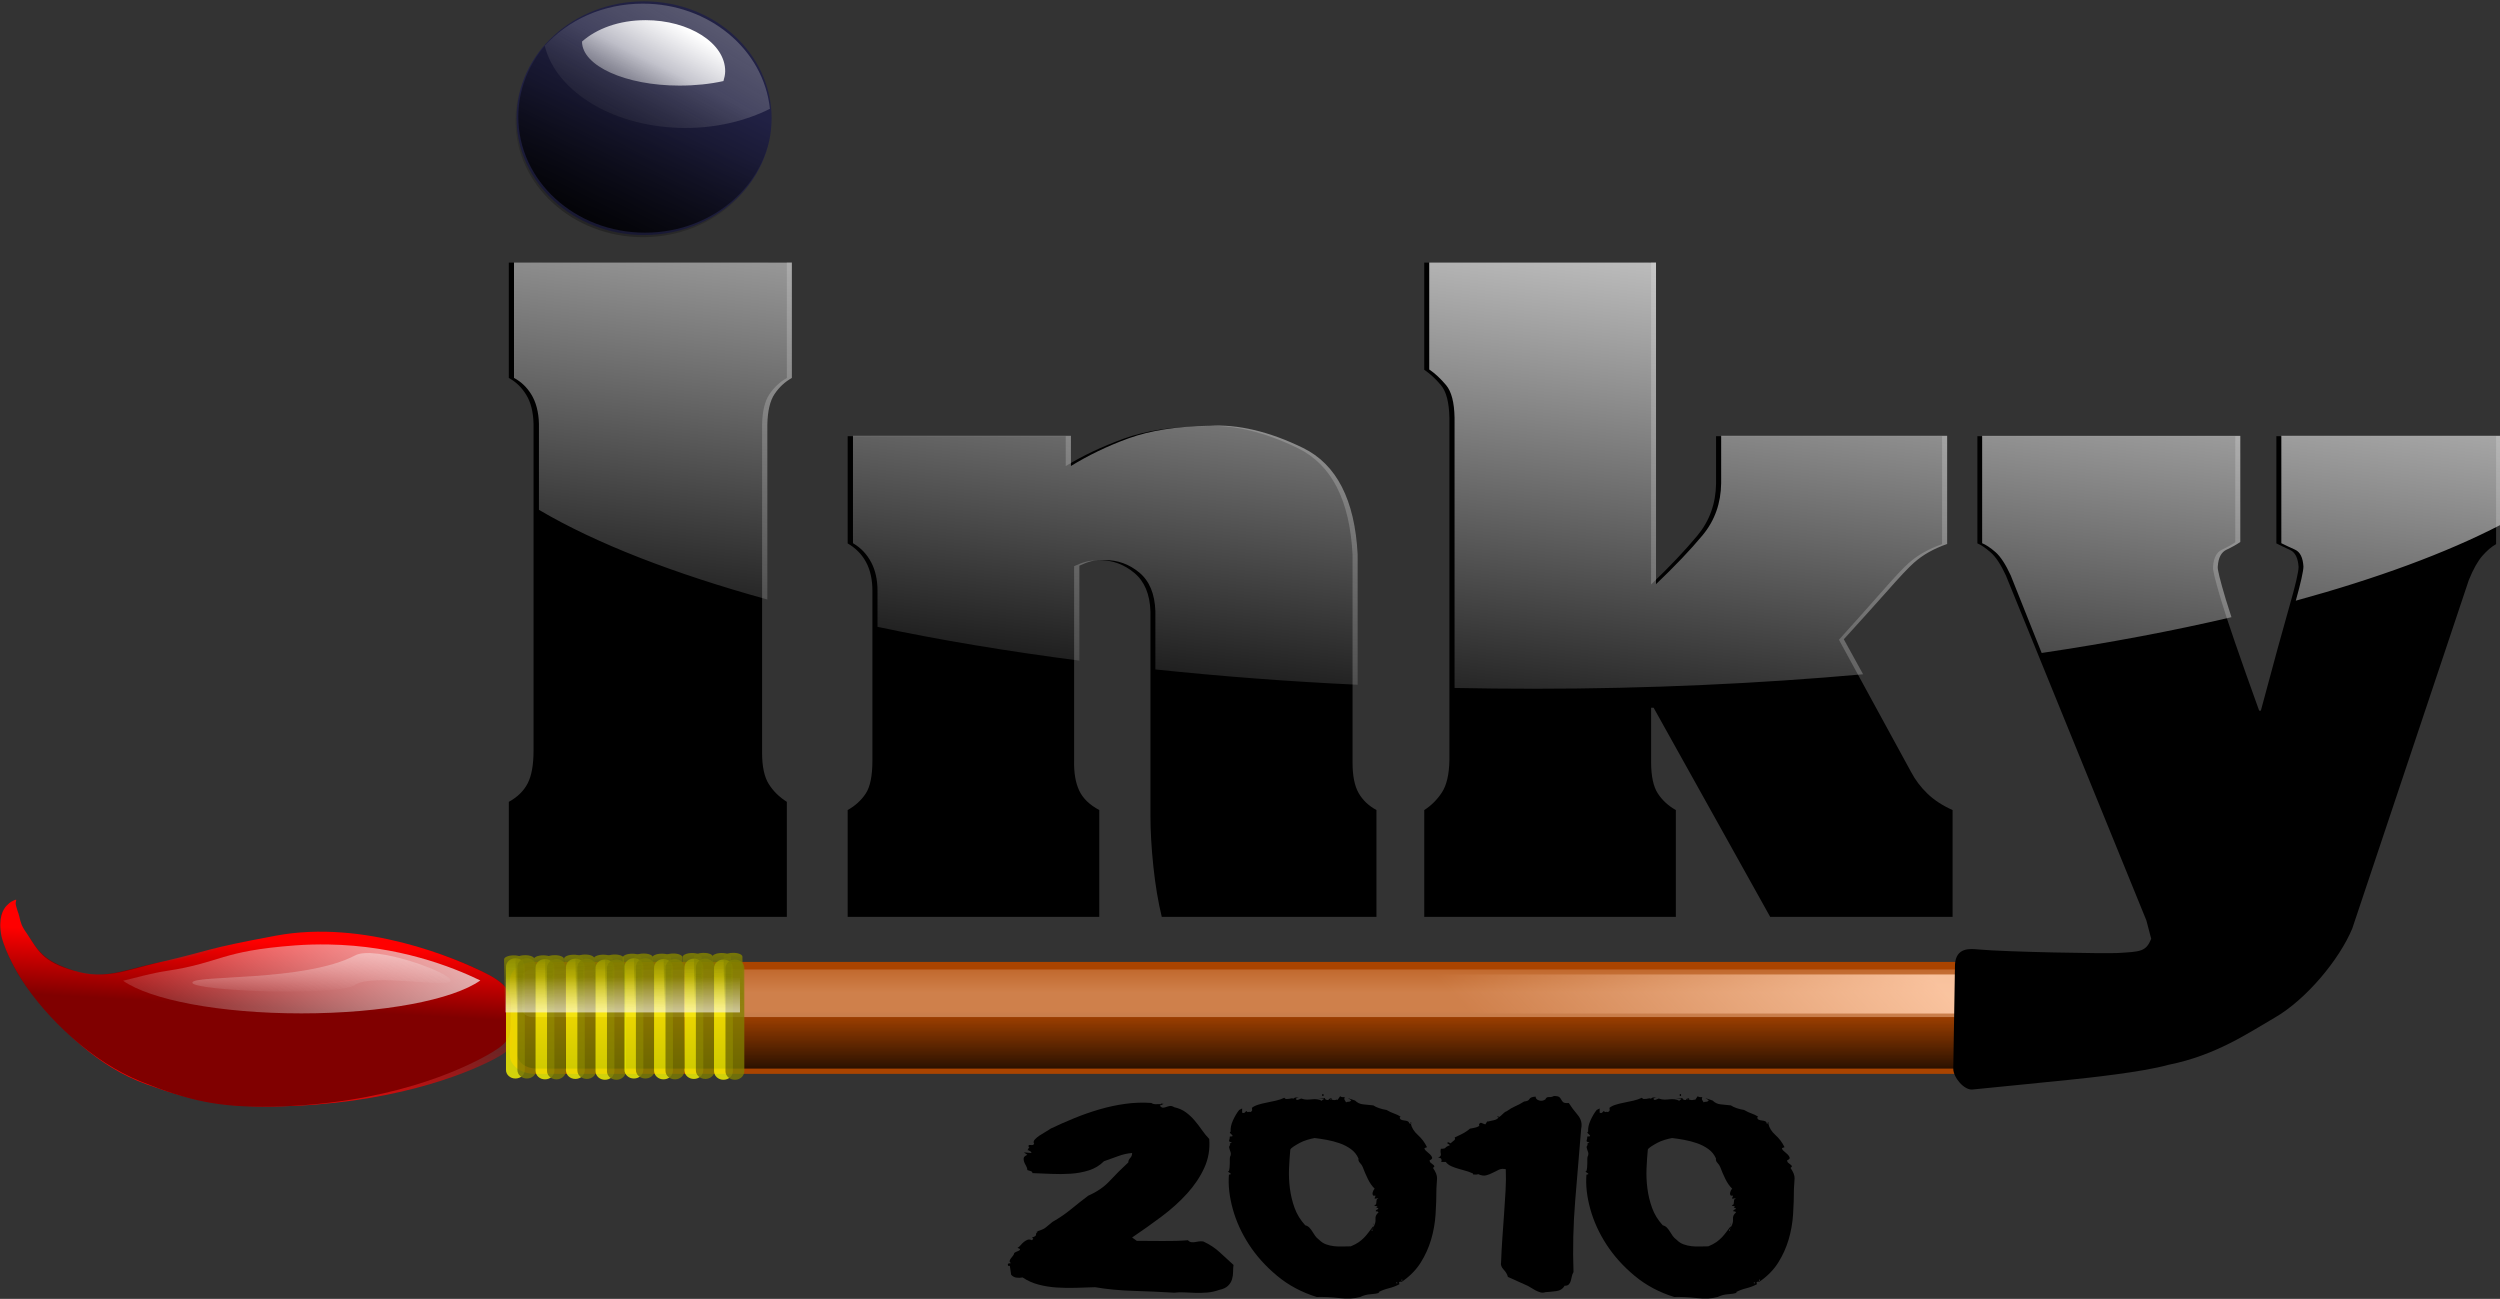 <?xml version="1.0" encoding="UTF-8"?>
<svg version="1.1" viewBox="0 0 903.35 469.34" xmlns="http://www.w3.org/2000/svg" xmlns:xlink="http://www.w3.org/1999/xlink">
<rect x="0" y="0" width="903.35" height="469.34" fill="#333333" stroke="none"/>
<defs>
<linearGradient id="a">
<stop stop-color="#fca" offset="0"/>
<stop stop-color="#fca" stop-opacity="0" offset="1"/>
</linearGradient>
<linearGradient id="k" x1="270.61" x2="263.5" y1="48.064" y2="103.88" gradientTransform="translate(267.61 .736)" gradientUnits="userSpaceOnUse">
<stop stop-color="#f2f2f2" offset="0"/>
<stop stop-color="#f2f2f2" stop-opacity="0" offset="1"/>
</linearGradient>
<linearGradient id="g" x1="200.39" x2="194.45" y1="38.781" y2="48.651" gradientUnits="userSpaceOnUse">
<stop stop-color="#ccc" offset="0"/>
<stop stop-color="#ccc" stop-opacity="0" offset="1"/>
</linearGradient>
<linearGradient id="f" x1="217.66" x2="213.79" y1="41.071" y2="45.923" gradientUnits="userSpaceOnUse">
<stop stop-color="#fff" offset="0"/>
<stop stop-color="#fff" stop-opacity="0" offset="1"/>
</linearGradient>
<linearGradient id="e" x1="139.21" x2="142.98" y1="82.285" y2="65.193" gradientTransform="matrix(.661 0 0 .654 342.17 73.78)" gradientUnits="userSpaceOnUse">
<stop stop-color="#f00" offset="0"/>
<stop stop-color="#f00" stop-opacity="0" offset="1"/>
</linearGradient>
<linearGradient id="d" x1="143.67" x2="143.33" y1="65.193" y2="72.051" gradientTransform="translate(18.173 48.175)" gradientUnits="userSpaceOnUse">
<stop stop-color="#f00" offset="0"/>
<stop stop-color="#f00" stop-opacity="0" offset="1"/>
</linearGradient>
<linearGradient id="c" x1="172.47" x2="142.04" y1="91.424" y2="126.91" gradientUnits="userSpaceOnUse">
<stop stop-color="#ececec" offset="0"/>
<stop stop-color="#ececec" stop-opacity="0" offset="1"/>
</linearGradient>
<linearGradient id="p" x1="190.08" x2="194.9" y1="148.01" y2="109.32" gradientUnits="userSpaceOnUse">
<stop stop-color="#ff0" offset="0"/>
<stop stop-color="#808000" stop-opacity="0" offset="1"/>
</linearGradient>
<linearGradient id="h" x1="194.9" x2="194.9" y1="127.39" y2="114.74" gradientUnits="userSpaceOnUse">
<stop stop-color="#808000" offset="0"/>
<stop stop-color="#808000" stop-opacity="0" offset="1"/>
</linearGradient>
<linearGradient id="b" x1="440.06" x2="440.94" y1="106.74" y2="117.55" gradientTransform="matrix(1 0 0 .654 .169 41.779)" gradientUnits="userSpaceOnUse">
<stop stop-color="#f9f9f9" offset="0"/>
<stop stop-color="#f9f9f9" stop-opacity="0" offset="1"/>
</linearGradient>
<linearGradient id="o" x1="260.64" x2="260.64" y1="45.919" y2="39.862" gradientTransform="matrix(1.01 0 0 1 -25.691 80.253)" gradientUnits="userSpaceOnUse">
<stop stop-color="#2b1100" offset="0"/>
<stop stop-color="#2b1100" stop-opacity="0" offset="1"/>
</linearGradient>
<linearGradient id="n" x1="228.19" x2="228.19" y1="134.63" y2="123.66" gradientTransform="matrix(.993 0 0 .567 5.405 41.945)" gradientUnits="userSpaceOnUse" xlink:href="#a"/>
<linearGradient id="m" x1="269.59" x2="264.86" y1="108.61" y2="121.21" gradientTransform="matrix(1 0 0 4 2.03 -353.24)" gradientUnits="userSpaceOnUse" xlink:href="#a"/>
<linearGradient id="l" x1="193.48" x2="196.51" y1="53.5" y2="45.317" gradientUnits="userSpaceOnUse">
<stop offset="0"/>
<stop stop-opacity="0" offset="1"/>
</linearGradient>
<linearGradient id="j" x1="191.63" x2="194.5" y1="52.123" y2="43.992" gradientUnits="userSpaceOnUse">
<stop offset="0"/>
<stop stop-opacity="0" offset="1"/>
</linearGradient>
<linearGradient id="i" x1="194.79" x2="194.79" y1="130.93" y2="120.55" gradientTransform="matrix(1 0 0 .451 267.57 63.185)" gradientUnits="userSpaceOnUse">
<stop stop-color="#f9f9f9" offset="0"/>
<stop stop-color="#f9f9f9" stop-opacity="0" offset="1"/>
</linearGradient>
</defs>
<g transform="translate(127.39 -26.367)">
<g transform="matrix(2.83 0 0 2.83 -3319.9 -2406.1)">
<g transform="matrix(1.643 0 0 1.643 447.95 791.14)">
<g transform="matrix(1 0 0 .748 268.71 30.291)">
<path d="m186.82 115.09h115.89c1.077 0 1.945 0.867 1.945 1.945v7.739c0 1.077-0.867 1.945-1.945 1.945h-115.89c-1.077 0-1.945-0.867-1.945-1.945v-7.739c0-1.077 0.867-1.945 1.945-1.945z" fill="#a40"/>
<path d="m186.93 117.45h114.93c0.808 0 1.458 0.65 1.458 1.458v5.803c0 0.808-0.65 1.458-1.458 1.458h-114.93c-0.808 0-1.458-0.65-1.458-1.458v-5.803c0-0.808 0.65-1.458 1.458-1.458z" fill="url(#o)"/>
<path d="m186.66 115.87h115.42c0.458 0 0.828 0.369 0.828 0.828v3.293c0 0.458-0.369 0.828-0.828 0.828h-115.42c-0.458 0-0.828-0.369-0.828-0.828v-3.293c0-0.458 0.369-0.828 0.828-0.828z" fill="url(#n)" opacity=".44"/>
<path d="m215.47 116.39h85.242c1.124 0 2.03 0.905 2.03 2.03s-0.905 2.03-2.03 2.03h-85.242c-1.124 0-2.03-0.905-2.03-2.03s0.905-2.03 2.03-2.03z" fill="url(#m)" opacity=".88"/>
</g>
<g transform="scale(1.06 .944)">
<path d="m448.22 65.709v9.5c-0.512 0.328-0.938 0.774-1.276 1.337-0.338 0.564-0.518 1.399-0.538 2.506v27.023c-2e-5 1.127 0.164 1.983 0.492 2.567 0.328 0.584 0.769 1.071 1.322 1.46v9.469h-20.383v-9.469c0.635-0.389 1.097-0.897 1.383-1.522 0.287-0.625 0.43-1.522 0.43-2.69v-26.9c-0.021-0.984-0.2-1.783-0.538-2.398-0.338-0.615-0.763-1.076-1.276-1.383v-9.5z"/>
<path d="m452.68 80.004h15.986v2.459c1.25-0.861 2.67-1.614 4.258-2.26 1.588-0.646 3.541-0.989 5.856-1.03 2.131-0.143 4.432 0.461 6.902 1.814 2.47 1.353 3.807 4.273 4.012 8.762v17.124c-4e-5 1.086 0.149 1.921 0.446 2.506 0.297 0.584 0.733 1.05 1.307 1.399v8.793h-15.74c-0.266-1.23-0.471-2.608-0.615-4.135-0.143-1.527-0.215-2.926-0.215-4.196v-16.816c-0.041-1.414-0.436-2.47-1.184-3.167-0.748-0.697-1.583-1.045-2.506-1.045-0.41 3e-5 -0.753 0.041-1.03 0.123-0.277 0.082-0.569 0.205-0.876 0.369v15.986c-0.021 1.004 0.102 1.829 0.369 2.475 0.266 0.646 0.758 1.184 1.476 1.614v8.793h-18.446v-8.793c0.553-0.348 0.994-0.799 1.322-1.353 0.328-0.553 0.492-1.465 0.492-2.736v-13.957c-1e-5 -0.922-0.154-1.706-0.461-2.352-0.307-0.646-0.758-1.163-1.353-1.552z"/>
<path d="m511.58 65.709v26.5c1.373-1.476 2.506-2.818 3.397-4.027 0.892-1.209 1.347-2.634 1.368-4.273v-3.904h16.57v8.885c-0.471 0.184-0.912 0.405-1.322 0.661-0.41 0.256-0.789 0.559-1.137 0.907-0.389 0.389-1.025 1.148-1.906 2.275-0.881 1.127-1.947 2.47-3.197 4.027l5.288 10.883c0.307 0.656 0.707 1.25 1.199 1.783 0.492 0.533 1.107 0.984 1.845 1.353v8.793h-13.373l-8.546-17.216h-0.184v4.458c-1e-5 1.168 0.164 2.034 0.492 2.598 0.328 0.564 0.769 1.02 1.322 1.368v8.793h-18.446v-8.793c0.512-0.369 0.943-0.851 1.291-1.445s0.533-1.476 0.553-2.644v-28.191c-0.021-1.271-0.225-2.167-0.615-2.69-0.389-0.523-0.799-0.948-1.23-1.276v-8.823z"/>
<path d="m554.41 80.004-1e-5 8.731c-0.266 0.205-0.594 0.41-0.984 0.615-0.389 0.205-0.605 0.676-0.646 1.414-0.041 0.184 0.154 1.086 0.584 2.705 0.43 1.619 1.363 4.663 2.798 9.131h0.123c0.943-3.956 1.64-6.815 2.091-8.577 0.451-1.763 0.676-2.849 0.676-3.259-0.041-0.738-0.251-1.204-0.63-1.399-0.379-0.195-0.712-0.374-0.999-0.538v-8.823h16.109v8.885c-0.328 0.205-0.661 0.523-0.999 0.953-0.338 0.43-0.671 1.097-0.999 1.998l-8.541 28.675c-0.926 2.535-3.376 5.863-5.698 7.36-1.838 1.185-4.256 3.091-7.806 3.883-1.906 0.605-6.036 1.089-7.17 1.22-2.155 0.251-4.006 0.45-7.177 0.808-0.602 0.068-1.399-0.976-1.407-1.706l0.127-8.595c0.077-1.4 1.087-1.296 1.693-1.232 2.058 0.216 9.392 0.352 10.226 0.296 1.698-0.114 2.077-0.105 2.466-1.171l-0.355-1.513-10.299-28.396c-0.369-0.902-0.743-1.537-1.122-1.906-0.379-0.369-0.702-0.615-0.968-0.738v-8.823h18.907v-2e-5z"/>
</g>
<path d="m453.91 62.025v8.969c0.543 0.29 0.985 0.701 1.344 1.281 0.358 0.58 0.572 1.353 0.594 2.281v6.688c4.449 2.627 10.507 4.965 17.75 6.969v-13.594c0.022-1.044 0.204-1.843 0.562-2.375 0.358-0.532 0.801-0.941 1.344-1.25v-8.969h-21.594zm71.125 0v8.312c0.456 0.309 0.9 0.726 1.312 1.219 0.413 0.493 0.635 1.332 0.656 2.531v21c2.033 0.041 4.087 0.062 6.156 0.062 8.92 0 17.504-0.4 25.594-1.125l-1.5-2.719c1.325-1.47 2.472-2.718 3.406-3.781 0.934-1.063 1.619-1.789 2.031-2.156 0.369-0.329 0.753-0.602 1.188-0.844 0.434-0.242 0.907-0.451 1.406-0.625v-8.406h-17.562v3.688c-0.022 1.547-0.493 2.89-1.438 4.031-0.945 1.141-2.17 2.42-3.625 3.812v-25h-17.625zm-17.125 12.688c-2.455 0.039-4.535 0.36-6.219 0.969-1.683 0.609-3.175 1.344-4.5 2.156v-2.344h-16.938v8.344c0.63 0.367 1.08 0.86 1.406 1.469 0.326 0.609 0.5 1.349 0.5 2.219v2.812c4.863 1.032 10.116 1.902 15.688 2.625v-7.375c0.326-0.155 0.613-0.266 0.906-0.344 0.293-0.077 0.659-0.094 1.094-0.094 0.977 3e-5 1.863 0.311 2.656 0.969 0.793 0.657 1.206 1.666 1.25 3v4.531c5.032 0.526 10.298 0.938 15.719 1.188v-10.125c-0.217-4.235-1.633-7.005-4.25-8.281-2.618-1.276-5.053-1.854-7.312-1.719zm60.094 0.781v8.344c0.282 0.116 0.629 0.339 1.031 0.688 0.402 0.348 0.796 0.962 1.188 1.812l2.406 6.031c5.261-0.784 10.195-1.714 14.75-2.781-0.14-0.431-0.343-1.059-0.438-1.375-0.456-1.528-0.668-2.388-0.625-2.562 0.043-0.696 0.275-1.119 0.688-1.312 0.413-0.193 0.78-0.4 1.062-0.594v-8.25h-20.062zm23.25 0v8.344c0.304 0.155 0.661 0.316 1.062 0.5 0.402 0.184 0.613 0.616 0.656 1.312-2e-5 0.345-0.214 1.297-0.594 2.656 6.297-1.724 11.687-3.704 15.938-5.906v-6.906h-17.062z" fill="url(#k)"/>
<g transform="matrix(1.386 0 0 1.362 191.42 -14.881)">
<g transform="translate(.171 2.914)">
<path d="m203.66 45.317c0 3.682-3.202 6.668-7.152 6.668s-7.152-2.985-7.152-6.668 3.202-6.668 7.152-6.668 7.152 2.985 7.152 6.668z" fill="#006" opacity=".35"/>
<path transform="translate(-.061 .121)" d="m203.66 45.317c0 3.682-3.202 6.668-7.152 6.668s-7.152-2.985-7.152-6.668 3.202-6.668 7.152-6.668 7.152 2.985 7.152 6.668z" fill="url(#l)" opacity=".35"/>
<path d="m196.44 38.781c-2.222 0-4.188 0.924-5.5 2.406 0.646 2.659 3.934 4.688 7.906 4.688 1.761 0 3.395-0.419 4.719-1.094-0.351-3.377-3.41-6-7.125-6z" fill="url(#g)" opacity=".35"/>
<g transform="matrix(1.576 0 0 1.183 -144.77 -8.779)" fill="url(#f)">
<path transform="translate(19.154 4)" d="m200.27 39.468c0 1.356-1.262 2.455-2.819 2.455-1.557 0-2.819-1.099-2.819-2.455s1.262-2.455 2.819-2.455c1.557 0 2.819 1.099 2.819 2.455z"/>
<path d="m216.59 41c-0.939 0-1.738 0.416-2.25 1.031 0 1.172 1.544 2.125 3.469 2.125 0.558 0 1.095-0.077 1.562-0.219 0.033-0.151 0.062-0.31 0.062-0.469 0.01-1.356-1.28-2.469-2.84-2.469z"/>
</g>
</g>
</g>
<path d="m453.85 121.52c0-1.246 0.374-1.991-1.851-2.987-2.368-1.06-7.704-3.053-14.724-2.593-5.806 0.381-5.713 1.17-9.906 1.732-2.817 0.377-4.649 1.408-7.191 0.654-1.558-0.462-2.446-0.889-3.28-2.087-0.34-0.488-0.864-0.558-1.452-2.703-0.204-0.745-0.267 0.561-0.446-0.976-0.179-1.527 0.125 0.61-0.048 0.407-0.242-0.284-0.302-0.542-0.272-0.243 0.196 1.978-0.061 3.166 0.349 3.918 0.348 0.639 0.745 1.302 1.671 2.447 2.093 2.589 4.844 5.437 8.659 6.803 3.712 1.329 6.032 1.776 10.081 1.713 8.777-0.139 14.626-2.463 16.957-3.692 1.526-0.805 1.454-1.16 1.454-2.395h1e-5z" fill="url(#e)"/>
<g transform="matrix(.666 0 0 .745 328.93 30.436)">
<path d="m187.26 121.15c0-1.904 0.566-3.043-2.802-4.566-3.584-1.621-11.663-4.667-22.291-3.963-8.79 0.583-8.648 1.788-14.996 2.647-4.265 0.577-7.038 2.152-10.886 1-2.359-0.706-3.703-1.359-4.965-3.189-0.515-0.746-0.37 0.048-1.849-2.853-1.497-0.938-1.975 0.515-1.426 0.879-0.076 2.453-0.274 0.883-0.199 1.363 0.161 1.02 1.068 2.958 2.358 4.746 2.905 4.026 8.146 8.534 13.922 10.622 5.619 2.031 9.131 2.715 15.261 2.618 13.288-0.213 22.143-3.765 25.671-5.643 2.31-1.23 2.201-1.774 2.201-3.66h-3e-5z" fill="#800000"/>
<path d="m187.24 121.15c0-1.904 0.566-3.043-2.802-4.566-3.584-1.621-14.287-5.684-24.57-3.963-8.79 1.472-6.939 1.399-13.477 2.758-4.125 0.857-6.147 1.877-10.127 0.889-3.635-0.903-4.173-2.145-5.435-3.857-0.68-0.842-0.72-1.153-0.91-1.834-0.081-0.29-0.09-0.282-0.167-0.476-0.1-0.253-0.079-0.265-0.139-0.41-0.061-0.148-0.058-0.206-0.076-0.259-0.033-0.097-0.029-0.189-0.015-0.293 0.016-0.116 0.088-0.26 0.042-0.268-0.069-0.013-0.274 0.062-0.528 0.189-0.116 0.058-0.17 0.1-0.288 0.18-0.043 0.029-0.104 0.084-0.254 0.215-0.472 0.409-1.049 1.352-0.646 3.213 0.485 1.801 2.028 4.168 2.999 5.332 3.598 4.313 7.48 7.757 13.256 9.837 5.625 2.026 9.131 2.715 15.261 2.618 13.288-0.213 22.143-3.765 25.671-5.643 2.31-1.23 2.201-1.774 2.201-3.66z" fill="url(#d)"/>
<path d="m166.01 113.54c-1.245-0.019-2.547 6e-3 -3.875 0.094-8.79 0.583-8.621 1.798-14.969 2.656-1.931 0.261-3.568 0.707-5.125 1.031 3.193 2.003 11.292 3.406 20.812 3.406 9.557 0 17.708-1.422 20.875-3.438-3.349-1.445-9.579-3.625-17.719-3.75z" fill="url(#c)"/>
</g>
<g transform="matrix(1 0 0 .747 267.66 30.381)" fill-opacity=".882">
<g opacity=".88">
<g transform="matrix(1.707 0 0 1 -135.41 0)">
<path d="m188.5 114.74c0.237 0 0.429 0.396 0.429 0.888v10.738c0 0.492-0.191 0.888-0.429 0.888s-0.429-0.396-0.429-0.888v-10.738c0-0.492 0.191-0.888 0.429-0.888z" fill="#ff0"/>
<path d="m189.02 114.74c0.237 0 0.429 0.396 0.429 0.888v10.738c0 0.492-0.191 0.888-0.429 0.888s-0.429-0.396-0.429-0.888v-10.738c0-0.492 0.191-0.888 0.429-0.888z" fill="#808000"/>
</g>
<g transform="matrix(1.707 0 0 1 -133.11 .087)">
<path d="m188.5 114.74c0.237 0 0.429 0.396 0.429 0.888v10.738c0 0.492-0.191 0.888-0.429 0.888s-0.429-0.396-0.429-0.888v-10.738c0-0.492 0.191-0.888 0.429-0.888z" fill="#ff0"/>
<path d="m189.02 114.74c0.237 0 0.429 0.396 0.429 0.888v10.738c0 0.492-0.191 0.888-0.429 0.888s-0.429-0.396-0.429-0.888v-10.738c0-0.492 0.191-0.888 0.429-0.888z" fill="#808000"/>
</g>
<g transform="matrix(1.707 0 0 1 -130.75 .043)">
<path d="m188.5 114.74c0.237 0 0.429 0.396 0.429 0.888v10.738c0 0.492-0.191 0.888-0.429 0.888s-0.429-0.396-0.429-0.888v-10.738c0-0.492 0.191-0.888 0.429-0.888z" fill="#ff0"/>
<path d="m189.02 114.74c0.237 0 0.429 0.396 0.429 0.888v10.738c0 0.492-0.191 0.888-0.429 0.888s-0.429-0.396-0.429-0.888v-10.738c0-0.492 0.191-0.888 0.429-0.888z" fill="#808000"/>
</g>
<g transform="matrix(1.707 0 0 1 -128.45 .13)">
<path d="m188.5 114.74c0.237 0 0.429 0.396 0.429 0.888v10.738c0 0.492-0.191 0.888-0.429 0.888s-0.429-0.396-0.429-0.888v-10.738c0-0.492 0.191-0.888 0.429-0.888z" fill="#ff0"/>
<path d="m189.02 114.74c0.237 0 0.429 0.396 0.429 0.888v10.738c0 0.492-0.191 0.888-0.429 0.888s-0.429-0.396-0.429-0.888v-10.738c0-0.492 0.191-0.888 0.429-0.888z" fill="#808000"/>
</g>
</g>
<g transform="translate(9.209)" opacity=".88">
<g transform="matrix(1.707 0 0 1 -135.41 0)">
<path d="m188.5 114.74c0.237 0 0.429 0.396 0.429 0.888v10.738c0 0.492-0.191 0.888-0.429 0.888s-0.429-0.396-0.429-0.888v-10.738c0-0.492 0.191-0.888 0.429-0.888z" fill="#ff0"/>
<path d="m189.02 114.74c0.237 0 0.429 0.396 0.429 0.888v10.738c0 0.492-0.191 0.888-0.429 0.888s-0.429-0.396-0.429-0.888v-10.738c0-0.492 0.191-0.888 0.429-0.888z" fill="#808000"/>
</g>
<g transform="matrix(1.707 0 0 1 -133.11 .087)">
<path d="m188.5 114.74c0.237 0 0.429 0.396 0.429 0.888v10.738c0 0.492-0.191 0.888-0.429 0.888s-0.429-0.396-0.429-0.888v-10.738c0-0.492 0.191-0.888 0.429-0.888z" fill="#ff0"/>
<path d="m189.02 114.74c0.237 0 0.429 0.396 0.429 0.888v10.738c0 0.492-0.191 0.888-0.429 0.888s-0.429-0.396-0.429-0.888v-10.738c0-0.492 0.191-0.888 0.429-0.888z" fill="#808000"/>
</g>
<g transform="matrix(1.707 0 0 1 -130.75 .043)">
<path d="m188.5 114.74c0.237 0 0.429 0.396 0.429 0.888v10.738c0 0.492-0.191 0.888-0.429 0.888s-0.429-0.396-0.429-0.888v-10.738c0-0.492 0.191-0.888 0.429-0.888z" fill="#ff0"/>
<path d="m189.02 114.74c0.237 0 0.429 0.396 0.429 0.888v10.738c0 0.492-0.191 0.888-0.429 0.888s-0.429-0.396-0.429-0.888v-10.738c0-0.492 0.191-0.888 0.429-0.888z" fill="#808000"/>
</g>
<g transform="matrix(1.707 0 0 1 -128.45 .13)">
<path d="m188.5 114.74c0.237 0 0.429 0.396 0.429 0.888v10.738c0 0.492-0.191 0.888-0.429 0.888s-0.429-0.396-0.429-0.888v-10.738c0-0.492 0.191-0.888 0.429-0.888z" fill="#ff0"/>
<path d="m189.02 114.74c0.237 0 0.429 0.396 0.429 0.888v10.738c0 0.492-0.191 0.888-0.429 0.888s-0.429-0.396-0.429-0.888v-10.738c0-0.492 0.191-0.888 0.429-0.888z" fill="#808000"/>
</g>
</g>
</g>
<g transform="matrix(-1 .014 -.005 -.344 657.92 156.84)" fill="url(#h)">
<g opacity=".88">
<g transform="matrix(1.707 0 0 1 -135.41 0)">
<path d="m188.5 114.74c0.237 0 0.429 0.396 0.429 0.888v10.738c0 0.492-0.191 0.888-0.429 0.888s-0.429-0.396-0.429-0.888v-10.738c0-0.492 0.191-0.888 0.429-0.888z"/>
<path d="m189.02 114.74c0.237 0 0.429 0.396 0.429 0.888v10.738c0 0.492-0.191 0.888-0.429 0.888s-0.429-0.396-0.429-0.888v-10.738c0-0.492 0.191-0.888 0.429-0.888z"/>
</g>
<g transform="matrix(1.707 0 0 1 -133.11 .087)">
<path d="m188.5 114.74c0.237 0 0.429 0.396 0.429 0.888v10.738c0 0.492-0.191 0.888-0.429 0.888s-0.429-0.396-0.429-0.888v-10.738c0-0.492 0.191-0.888 0.429-0.888z"/>
<path d="m189.02 114.74c0.237 0 0.429 0.396 0.429 0.888v10.738c0 0.492-0.191 0.888-0.429 0.888s-0.429-0.396-0.429-0.888v-10.738c0-0.492 0.191-0.888 0.429-0.888z"/>
</g>
<g transform="matrix(1.707 0 0 1 -130.75 .043)">
<path d="m188.5 114.74c0.237 0 0.429 0.396 0.429 0.888v10.738c0 0.492-0.191 0.888-0.429 0.888s-0.429-0.396-0.429-0.888v-10.738c0-0.492 0.191-0.888 0.429-0.888z"/>
<path d="m189.02 114.74c0.237 0 0.429 0.396 0.429 0.888v10.738c0 0.492-0.191 0.888-0.429 0.888s-0.429-0.396-0.429-0.888v-10.738c0-0.492 0.191-0.888 0.429-0.888z"/>
</g>
<g transform="matrix(1.707 0 0 1 -128.45 .13)">
<path d="m188.5 114.74c0.237 0 0.429 0.396 0.429 0.888v10.738c0 0.492-0.191 0.888-0.429 0.888s-0.429-0.396-0.429-0.888v-10.738c0-0.492 0.191-0.888 0.429-0.888z"/>
<path d="m189.02 114.74c0.237 0 0.429 0.396 0.429 0.888v10.738c0 0.492-0.191 0.888-0.429 0.888s-0.429-0.396-0.429-0.888v-10.738c0-0.492 0.191-0.888 0.429-0.888z"/>
</g>
</g>
<g transform="translate(9.209)" opacity=".88">
<g transform="matrix(1.707 0 0 1 -135.41 0)">
<path d="m188.5 114.74c0.237 0 0.429 0.396 0.429 0.888v10.738c0 0.492-0.191 0.888-0.429 0.888s-0.429-0.396-0.429-0.888v-10.738c0-0.492 0.191-0.888 0.429-0.888z"/>
<path d="m189.02 114.74c0.237 0 0.429 0.396 0.429 0.888v10.738c0 0.492-0.191 0.888-0.429 0.888s-0.429-0.396-0.429-0.888v-10.738c0-0.492 0.191-0.888 0.429-0.888z"/>
</g>
<g transform="matrix(1.707 0 0 1 -133.11 .087)">
<path d="m188.5 114.74c0.237 0 0.429 0.396 0.429 0.888v10.738c0 0.492-0.191 0.888-0.429 0.888s-0.429-0.396-0.429-0.888v-10.738c0-0.492 0.191-0.888 0.429-0.888z"/>
<path d="m189.02 114.74c0.237 0 0.429 0.396 0.429 0.888v10.738c0 0.492-0.191 0.888-0.429 0.888s-0.429-0.396-0.429-0.888v-10.738c0-0.492 0.191-0.888 0.429-0.888z"/>
</g>
<g transform="matrix(1.707 0 0 1 -130.75 .043)">
<path d="m188.5 114.74c0.237 0 0.429 0.396 0.429 0.888v10.738c0 0.492-0.191 0.888-0.429 0.888s-0.429-0.396-0.429-0.888v-10.738c0-0.492 0.191-0.888 0.429-0.888z"/>
<path d="m189.02 114.74c0.237 0 0.429 0.396 0.429 0.888v10.738c0 0.492-0.191 0.888-0.429 0.888s-0.429-0.396-0.429-0.888v-10.738c0-0.492 0.191-0.888 0.429-0.888z"/>
</g>
<g transform="matrix(1.707 0 0 1 -128.45 .13)">
<path d="m188.5 114.74c0.237 0 0.429 0.396 0.429 0.888v10.738c0 0.492-0.191 0.888-0.429 0.888s-0.429-0.396-0.429-0.888v-10.738c0-0.492 0.191-0.888 0.429-0.888z"/>
<path d="m189.02 114.74c0.237 0 0.429 0.396 0.429 0.888v10.738c0 0.492-0.191 0.888-0.429 0.888s-0.429-0.396-0.429-0.888v-10.738c0-0.492 0.191-0.888 0.429-0.888z"/>
</g>
</g>
</g>
<path transform="matrix(1.165 0 0 1.664 237.5 -27.027)" d="m202.96 46.711c0 2.989-3.786 5.412-8.457 5.412s-8.457-2.423-8.457-5.412 3.786-5.412 8.457-5.412 8.457 2.423 8.457 5.412z" fill="url(#j)" opacity=".88"/>
<path d="m453.26 117.56h18.197c8e-3 0 0.015 7e-3 0.015 0.015v2.711c0 8e-3 -7e-3 0.015-0.015 0.015h-18.197c-8e-3 0-0.015-7e-3 -0.015-0.015v-2.711c0-8e-3 7e-3 -0.015 0.015-0.015z" fill="url(#i)"/>
<path d="m448.98 117.83c0 0.632-6.052-0.591-7.406 0.327-1.388 0.94-12.656 0.469-12.656-0.164s8.706-0.041 12.656-2.126c1.518-0.801 7.406 1.33 7.406 1.963z" fill="url(#b)"/>
</g>
<g transform="matrix(1.268 0 0 .908 -91.628 -72.888)">
<path d="m1078.8 1182.2c0-0.057 0.01-0.085 0.022-0.085 0.014 0 0.022-0.014 0.022-0.043 0.057 0 0.1 0.01 0.128 0.022 0.029 0.014 0.072 0.022 0.13 0.022l-0.386 0.257c0.114 0.201 0.229 0.294 0.343 0.28 0.114-0.014 0.222-0.05 0.321-0.107 0.1-0.057 0.214-0.1 0.343-0.129 0.129-0.029 0.279 0.028 0.451 0.172 0.457 0.143 0.851 0.386 1.179 0.729 0.329 0.343 0.622 0.729 0.88 1.158 0.258 0.429 0.501 0.872 0.729 1.33 0.229 0.458 0.472 0.873 0.729 1.244 0.085 1.43-0.079 2.781-0.494 4.054s-0.994 2.481-1.737 3.625-1.602 2.224-2.574 3.239-1.959 1.995-2.96 2.938l0.471 0.471c0.829 0 1.708 0.01 2.638 0.022 0.929 0.014 1.766-0.021 2.51-0.107 0.114 0.171 0.236 0.264 0.365 0.278 0.129 0.014 0.25 0.01 0.365-0.021 0.114-0.028 0.236-0.057 0.365-0.086 0.129-0.029 0.279-0.029 0.451 0 0.658 0.428 1.216 0.943 1.673 1.544 0.457 0.601 0.915 1.187 1.373 1.759-0.029 0.286-0.043 0.608-0.043 0.966-1e-4 0.357-0.036 0.708-0.107 1.051-0.072 0.343-0.207 0.65-0.408 0.922s-0.501 0.465-0.901 0.579c-0.4 0.2-0.8 0.321-1.2 0.365-0.401 0.043-0.794 0.058-1.18 0.043-0.386-0.014-0.758-0.036-1.115-0.065s-0.693-0.014-1.007 0.043c-1.373-0.114-2.746-0.2-4.119-0.257-1.373-0.057-2.66-0.229-3.861-0.515-0.629 0.029-1.273 0.057-1.931 0.086-0.658 0.028-1.301 0.014-1.93-0.043s-1.237-0.193-1.824-0.407-1.123-0.55-1.609-1.007c-0.229 0.057-0.443 0.064-0.643 0.021s-0.372-0.178-0.514-0.407l-0.13-1.245h-0.172c-0.057-0.2-0.035-0.314 0.065-0.343 0.1-0.029 0.179-0.043 0.236-0.043-0.114-0.085-0.165-0.185-0.151-0.3s0.057-0.236 0.128-0.365c0.072-0.129 0.143-0.258 0.215-0.386 0.072-0.129 0.107-0.236 0.107-0.322 0.029-0.085 0.1-0.157 0.215-0.214 0.114-0.057 0.207-0.115 0.279-0.172 0.072-0.058 0.107-0.115 0.107-0.172 0-0.057-0.086-0.129-0.258-0.214 0.114-0.085 0.222-0.214 0.322-0.386 0.1-0.172 0.208-0.322 0.322-0.45s0.236-0.229 0.365-0.3c0.129-0.072 0.279-0.05 0.45 0.064l0.13-0.215-0.13-0.172c0.286-0.114 0.422-0.25 0.408-0.408-0.014-0.158 0.05-0.293 0.193-0.408h-0.172c0.457-0.2 0.757-0.378 0.901-0.535 0.143-0.157 0.386-0.436 0.729-0.837l-0.172-0.172 0.172 0.172c0.687-0.544 1.323-1.152 1.909-1.824 0.586-0.672 1.151-1.294 1.695-1.866 0.886-0.544 1.608-1.237 2.166-2.081 0.558-0.844 1.18-1.709 1.867-2.595 0-0.229 0.064-0.436 0.193-0.622 0.129-0.186 0.193-0.422 0.193-0.708-0.486 0.058-0.958 0.208-1.416 0.451-0.458 0.243-0.93 0.479-1.416 0.708-0.429 0.601-0.936 1.03-1.523 1.287-0.587 0.258-1.202 0.415-1.845 0.472-0.644 0.057-1.294 0.064-1.952 0.022-0.658-0.043-1.287-0.079-1.887-0.107 0-0.143-0.057-0.236-0.172-0.279-0.114-0.043-0.229-0.093-0.343-0.151 0-0.2-0.043-0.4-0.129-0.6-0.086-0.2-0.15-0.386-0.193-0.558-0.043-0.172-0.057-0.343-0.043-0.514s0.136-0.329 0.365-0.472l-0.343-0.343 0.729 0.085c0.057-0.057 0.021-0.142-0.108-0.257-0.129-0.114-0.221-0.158-0.278-0.13 0.057-0.057 0.092-0.128 0.107-0.214 0.014-0.086 0.05-0.157 0.108-0.214-0.058 0-0.086-0.029-0.086-0.086v-0.172c0.058-0.057 0.151-0.071 0.28-0.043 0.129 0.028 0.222-0.029 0.278-0.172-0.085-0.2-0.064-0.4 0.065-0.6 0.129-0.2 0.286-0.386 0.472-0.558s0.386-0.343 0.6-0.514 0.393-0.329 0.536-0.472c0.772-0.515 1.573-1.008 2.402-1.48 0.829-0.472 1.666-0.879 2.51-1.223 0.844-0.344 1.702-0.601 2.574-0.772 0.872-0.171 1.751-0.214 2.638-0.129 0.143 0.143 0.336 0.201 0.579 0.172 0.243-0.028 0.365-0.014 0.365 0.043z"/>
<path d="m1095.2 1181h-0.13v-0.257h0.13zm11.368 13.084c-1e-4 1.173-0.029 2.367-0.086 3.583-0.057 1.215-0.207 2.395-0.45 3.539-0.243 1.144-0.593 2.224-1.051 3.239-0.457 1.015-1.087 1.909-1.888 2.681-0.229-0.029-0.322 0.028-0.279 0.172 0.043 0.143 0.036 0.215-0.021 0.215-0.315 0.229-0.658 0.407-1.03 0.536-0.372 0.129-0.715 0.307-1.029 0.536l0.085 0.086c-0.229 0.114-0.522 0.186-0.879 0.214-0.357 0.028-0.708 0.157-1.051 0.386-0.573 0.229-1.273 0.279-2.103 0.15s-1.587-0.178-2.274-0.15c-1.515-0.657-2.845-1.651-3.989-2.981-1.144-1.33-2.088-2.796-2.832-4.398s-1.287-3.268-1.63-4.998c-0.343-1.73-0.472-3.339-0.386-4.826 0.143-0.028 0.207-0.063 0.193-0.107-0.014-0.043-0.05-0.086-0.107-0.129-0.057-0.043-0.107-0.093-0.15-0.15-0.043-0.057-0.021-0.1 0.064-0.129 0.029-0.114 0.05-0.272 0.065-0.472 0.014-0.2 0.022-0.408 0.022-0.622v-0.622c0-0.2 0.028-0.358 0.085-0.472 0.029-0.172 0.029-0.315 7e-4 -0.429-0.028-0.114-0.057-0.229-0.086-0.343-0.029-0.114-0.05-0.229-0.065-0.343-0.014-0.114 0.022-0.243 0.108-0.386-0.058-0.085-0.058-0.15-6e-4 -0.193 0.057-0.043 0.115-0.093 0.172-0.15-0.23-0.029-0.323-0.122-0.28-0.279 0.043-0.157 0.065-0.336 0.065-0.537 0.171 0 0.264-0.021 0.278-0.064 0.014-0.043-0.01-0.1-0.064-0.172-0.057-0.072-0.114-0.15-0.172-0.236-0.057-0.086-0.043-0.157 0.043-0.215-0.028-0.486 0.051-1.015 0.237-1.587 0.186-0.572 0.393-1.058 0.622-1.459l0.3-0.213v0.6c0.114 0.058 0.2 0.051 0.257-0.021 0.057-0.072 0.115-0.15 0.172-0.236 0.057 0.143 0.121 0.193 0.192 0.15 0.072-0.043 0.136-0.036 0.194 0.022 0.142-0.086 0.206-0.193 0.192-0.321-0.014-0.129-0.021-0.222-0.021-0.28 0.143-0.171 0.343-0.314 0.6-0.429 0.257-0.115 0.543-0.215 0.858-0.3 0.315-0.085 0.629-0.178 0.944-0.279 0.315-0.1 0.601-0.236 0.858-0.407 0.058 0.114 0.129 0.172 0.215 0.172 0.086 0 0.171-0.01 0.257-0.022 0.086-0.014 0.165-0.036 0.236-0.064 0.072-0.028 0.136-0.014 0.192 0.043 0.086-0.085 0.144-0.136 0.172-0.15 0.028-0.014 0.064-0.022 0.107-0.022h0.129c0.043 0 0.107-0.029 0.193-0.086l-0.343 0.258c0.029 0.114 0.072 0.172 0.129 0.172 0.057 0 0.121-0.021 0.193-0.064 0.071-0.043 0.128-0.079 0.172-0.107 0.043-0.029 0.079-0.029 0.108 0 0.171 0.086 0.342 0.128 0.514 0.128s0.343-0.014 0.515-0.043c0.172-0.028 0.344-0.028 0.515 0s0.329 0.1 0.472 0.214c0.028-0.085 0.07-0.142 0.128-0.171 0.057-0.028 0.086-0.071 0.086-0.129l-0.556-0.085h0.686l-0.043 0.085c0.029 0.058 0.079 0.108 0.15 0.15 0.072 0.043 0.15 0.05 0.236 0.021v-0.043s0.014-0.028 0.043-0.085c0-0.058 0.028-0.058 0.085 0v0.085h0.13c0.085 0.029 0.178 0.05 0.278 0.065 0.1 0.014 0.193-0.01 0.28-0.065l0.085 0.043 0.258-0.514c0.086 0.085 0.171 0.128 0.257 0.128h0.214c-0.057 0.143-0.064 0.272-0.021 0.386s0.093 0.229 0.149 0.343c0.058-0.057 0.144-0.085 0.258-0.085 0.114 0 0.2-0.072 0.258-0.215l-0.343-0.3 0.729 0.343c0.229 0.314 0.493 0.493 0.793 0.535 0.3 0.043 0.651 0.093 1.051 0.151 0.142 0.143 0.335 0.272 0.578 0.386 0.243 0.114 0.493 0.2 0.751 0.257 0.286 0.23 0.537 0.394 0.751 0.494 0.215 0.1 0.436 0.25 0.665 0.45l-0.086 0.086c0 0.172 0.05 0.286 0.151 0.344 0.1 0.057 0.208 0.093 0.322 0.107 0.114 0.014 0.221 0.05 0.321 0.107 0.1 0.057 0.15 0.172 0.15 0.344l0.086-0.085v0.085h0.085c0.085 0.572 0.321 1.101 0.708 1.587s0.694 1.058 0.922 1.716l-0.257 0.128c0 0.143 0.064 0.286 0.193 0.429 0.129 0.143 0.25 0.293 0.365 0.45 0.114 0.157 0.186 0.307 0.214 0.45 0.028 0.143-0.057 0.272-0.257 0.386 0 0.143 0.036 0.258 0.107 0.344 0.072 0.086 0.143 0.165 0.215 0.236 0.072 0.071 0.121 0.142 0.15 0.214 0.028 0.072-0.015 0.165-0.129 0.279 0.286 0.573 0.422 1.066 0.408 1.481-0.014 0.415-0.036 0.908-0.065 1.479zm-6.435 5.707h-0.085v0.172h0.085zm0.086-0.344c0.171-0.4 0.242-0.778 0.214-1.136-0.028-0.358 0.072-0.665 0.3-0.922-0.029-0.115-0.086-0.166-0.172-0.151-0.086 0.014-0.115-0.035-0.086-0.15 0.114-0.114 0.186-0.172 0.215-0.172 0.029-0.085 0.029-0.136 0-0.15-0.029-0.014-0.065-0.029-0.107-0.043-0.043-0.014-0.064-0.036-0.064-0.064s0.043-0.086 0.128-0.172h-0.192c-0.043 0-0.093-0.043-0.151-0.128 0.114-0.029 0.179-0.079 0.193-0.151 0.014-0.072 0.022-0.15 0.022-0.236 0-0.085 0.01-0.185 0.022-0.3 0.014-0.114 0.079-0.215 0.193-0.301l-0.386 0.086c0-0.114 0.014-0.2 0.043-0.257 0.028-0.057 0.043-0.115 0.043-0.172h-0.213c-0.086-0.114-0.108-0.279-0.065-0.493 0.043-0.214 0.108-0.379 0.193-0.493-0.257-0.344-0.486-0.802-0.687-1.373-0.2-0.572-0.372-1.129-0.515-1.673-0.057-0.2-0.149-0.393-0.278-0.579-0.129-0.186-0.179-0.393-0.15-0.622-0.172-0.544-0.429-0.987-0.772-1.33-0.343-0.343-0.722-0.615-1.137-0.815-0.415-0.2-0.844-0.358-1.287-0.472-0.443-0.114-0.85-0.2-1.222-0.258-0.23 0.058-0.48 0.144-0.751 0.258-0.271 0.114-0.521 0.257-0.75 0.429-0.229 0.172-0.436 0.343-0.622 0.515s-0.293 0.314-0.322 0.429c-0.058 0.83-0.101 1.71-0.129 2.639-0.028 0.929 2e-4 1.866 0.086 2.809 0.086 0.944 0.243 1.859 0.472 2.745 0.229 0.887 0.587 1.702 1.073 2.446 0.171 0.057 0.314 0.171 0.428 0.343 0.114 0.172 0.214 0.358 0.3 0.558 0.086 0.2 0.179 0.4 0.279 0.6 0.1 0.2 0.236 0.386 0.408 0.558 0.2 0.285 0.429 0.492 0.686 0.621 0.257 0.129 0.522 0.215 0.794 0.258 0.272 0.043 0.558 0.058 0.858 0.043 0.3-0.014 0.579-0.022 0.837-0.022 0.343-0.201 0.615-0.401 0.815-0.601s0.379-0.414 0.536-0.643c0.157-0.229 0.3-0.465 0.429-0.708 0.129-0.243 0.279-0.522 0.451-0.836l0.043 0.043v0.042c0 0.029-0.029 0.1-0.086 0.215 0.058 0 0.086-0.072 0.086-0.215zm2.402 7.765-0.086-0.042v0.172l0.086 0.042zm0.514-0.386h-0.086v0.173h0.086zm-4.761-25.181c-0.029-0.029-0.072-0.1-0.13-0.215zm-2.402-0.13c-0.058-0.057-0.101-0.085-0.13-0.085v-0.086h0.172v0.172zm8.021 3.389c0-0.085-0.014-0.143-0.043-0.172h0.086v0.172zm-0.043-0.172-0.042 0.086v-0.086zm-3.775 14.243h0.043v0.215z"/>
<path d="m1119.9 1182c0.23 0.515 0.523 1.065 0.88 1.651 0.357 0.586 0.479 1.237 0.365 1.951-0.201 3.318-0.401 6.685-0.601 10.103-0.2 3.418-0.257 6.771-0.172 10.06-0.085 0.201-0.143 0.415-0.172 0.644-0.029 0.229-0.065 0.436-0.107 0.622-0.043 0.186-0.107 0.343-0.193 0.472-0.086 0.129-0.229 0.193-0.429 0.193-0.172 0.429-0.451 0.679-0.837 0.75-0.386 0.072-0.751 0.122-1.094 0.15-0.171 0.086-0.343 0.093-0.514 0.021-0.172-0.072-0.344-0.172-0.515-0.3s-0.336-0.264-0.493-0.407c-0.157-0.143-0.293-0.243-0.407-0.301l-1.845-1.157c-0.058-0.344-0.201-0.687-0.429-1.03-0.229-0.343-0.315-0.686-0.258-1.029 0.029-1.115 0.072-2.245 0.129-3.389 0.057-1.144 0.114-2.274 0.172-3.39 0.057-1.115 0.107-2.209 0.151-3.281 0.043-1.072 0.05-2.08 0.022-3.025-0.258-0.085-0.486-0.064-0.687 0.065-0.2 0.129-0.408 0.272-0.622 0.429-0.214 0.158-0.436 0.279-0.665 0.365-0.229 0.085-0.501 0.028-0.815-0.172-0.058 0.057-0.136 0.078-0.236 0.064-0.1-0.014-0.193-0.021-0.278-0.021v-0.13c-0.229-0.143-0.465-0.265-0.708-0.365s-0.494-0.2-0.751-0.3c-0.257-0.1-0.5-0.221-0.729-0.365-0.229-0.143-0.415-0.343-0.557-0.601h-0.473c0.058-0.057 0.072-0.171 0.043-0.343s-0.143-0.258-0.343-0.258c0.229-0.114 0.322-0.3 0.279-0.558-0.043-0.257-0.036-0.5 0.021-0.729v0.043c0.258 0 0.408-0.05 0.45-0.15 0.043-0.1 0.193-0.221 0.45-0.365l-0.3-0.301c0.114-0.114 0.2-0.121 0.257-0.021 0.057 0.1 0.129 0.079 0.214-0.064 0.114-0.114 0.207-0.222 0.279-0.322 0.072-0.1 0.079-0.222 0.022-0.364 0.2-0.143 0.371-0.258 0.514-0.344s0.265-0.172 0.365-0.257c0.1-0.086 0.2-0.171 0.3-0.257 0.1-0.086 0.222-0.215 0.365-0.387 0 0 0.057-0.014 0.172-0.042 0.114-0.028 0.236-0.064 0.365-0.107 0.129-0.043 0.236-0.1 0.322-0.172 0.086-0.071 0.1-0.164 0.043-0.278 0.086-0.201 0.179-0.265 0.28-0.194 0.1 0.072 0.222 0.136 0.365 0.194l0.215-0.473v0.086c0.143-0.058 0.35-0.122 0.622-0.194 0.271-0.072 0.45-0.236 0.537-0.493l-0.173-0.085c0.029 0.143 0.079 0.193 0.151 0.15 0.072-0.043 0.15-0.122 0.236-0.236 0.086-0.114 0.179-0.236 0.279-0.365 0.1-0.129 0.193-0.207 0.278-0.235 0.315-0.315 0.616-0.558 0.901-0.73 0.286-0.172 0.572-0.386 0.858-0.643 0.286-0.029 0.465-0.143 0.536-0.344 0.071-0.2 0.279-0.314 0.623-0.342 0 0.258 0.114 0.436 0.343 0.536 0.229 0.1 0.443 0.05 0.643-0.15 0.058-0.23 0.179-0.337 0.365-0.323 0.186 0.014 0.35-0.036 0.493-0.15 0.285 1e-4 0.471 0.057 0.557 0.172 0.086 0.114 0.15 0.236 0.193 0.365 0.043 0.129 0.107 0.243 0.193 0.344 0.086 0.1 0.272 0.136 0.557 0.107z"/>
<path d="m1131.2 1181h-0.13v-0.257h0.13zm11.368 13.084c0 1.173-0.029 2.367-0.086 3.583-0.057 1.215-0.207 2.395-0.45 3.539-0.243 1.144-0.593 2.224-1.051 3.239-0.457 1.015-1.087 1.909-1.888 2.681-0.229-0.029-0.322 0.028-0.279 0.172 0.043 0.143 0.036 0.215-0.021 0.215-0.315 0.229-0.659 0.407-1.03 0.536-0.372 0.129-0.715 0.307-1.029 0.536l0.085 0.086c-0.229 0.114-0.522 0.186-0.879 0.214-0.357 0.028-0.708 0.157-1.051 0.386-0.573 0.229-1.273 0.279-2.103 0.15-0.829-0.128-1.587-0.178-2.274-0.15-1.515-0.657-2.845-1.651-3.989-2.981-1.144-1.33-2.088-2.796-2.832-4.398-0.744-1.602-1.287-3.268-1.63-4.998-0.343-1.73-0.472-3.339-0.386-4.826 0.143-0.028 0.207-0.063 0.193-0.107-0.014-0.043-0.05-0.086-0.107-0.129-0.057-0.043-0.107-0.093-0.15-0.15-0.043-0.057-0.021-0.1 0.064-0.129 0.029-0.114 0.05-0.272 0.065-0.472 0.014-0.2 0.022-0.408 0.022-0.622v-0.622c0-0.2 0.028-0.358 0.085-0.472 0.029-0.172 0.029-0.315 6e-4 -0.429-0.028-0.114-0.057-0.229-0.086-0.343-0.029-0.114-0.05-0.229-0.065-0.343-0.014-0.114 0.022-0.243 0.108-0.386-0.058-0.085-0.058-0.15-7e-4 -0.193 0.057-0.043 0.115-0.093 0.172-0.15-0.23-0.029-0.323-0.122-0.28-0.279 0.043-0.157 0.065-0.336 0.065-0.537 0.171 0 0.264-0.021 0.278-0.064 0.014-0.043-0.01-0.1-0.064-0.172-0.057-0.072-0.114-0.15-0.172-0.236-0.057-0.086-0.043-0.157 0.043-0.215-0.028-0.486 0.051-1.015 0.237-1.587 0.186-0.572 0.393-1.058 0.622-1.459l0.3-0.213v0.6c0.114 0.058 0.2 0.051 0.257-0.021 0.057-0.072 0.115-0.15 0.172-0.236 0.057 0.143 0.121 0.193 0.193 0.15 0.072-0.043 0.136-0.036 0.194 0.022 0.142-0.086 0.206-0.193 0.193-0.321-0.014-0.129-0.021-0.222-0.021-0.28 0.143-0.171 0.343-0.314 0.6-0.429 0.257-0.115 0.543-0.215 0.858-0.3 0.315-0.085 0.629-0.178 0.944-0.279 0.315-0.1 0.601-0.236 0.858-0.407 0.058 0.114 0.129 0.172 0.215 0.172 0.085 0 0.171-0.01 0.257-0.022 0.086-0.014 0.165-0.036 0.236-0.064 0.072-0.028 0.136-0.014 0.193 0.043 0.086-0.085 0.144-0.136 0.172-0.15 0.028-0.014 0.064-0.022 0.107-0.022h0.129c0.043 0 0.108-0.029 0.193-0.086l-0.343 0.258c0.029 0.114 0.072 0.172 0.129 0.172s0.121-0.021 0.192-0.064c0.071-0.043 0.128-0.079 0.172-0.107 0.043-0.029 0.079-0.029 0.108 0 0.171 0.086 0.342 0.128 0.514 0.128s0.343-0.014 0.515-0.043c0.172-0.028 0.344-0.028 0.515 0s0.329 0.1 0.472 0.214c0.028-0.085 0.071-0.142 0.128-0.171 0.057-0.028 0.086-0.071 0.086-0.129l-0.556-0.085h0.686l-0.043 0.085c0.029 0.058 0.079 0.108 0.151 0.15 0.072 0.043 0.15 0.05 0.236 0.021v-0.043s0.014-0.028 0.043-0.085c0-0.058 0.028-0.058 0.085 0v0.085h0.13c0.086 0.029 0.178 0.05 0.278 0.065 0.1 0.014 0.193-0.01 0.28-0.065l0.085 0.043 0.258-0.514c0.085 0.085 0.171 0.128 0.257 0.128h0.214c-0.057 0.143-0.064 0.272-0.021 0.386s0.092 0.229 0.149 0.343c0.058-0.057 0.143-0.085 0.258-0.085 0.114 0 0.2-0.072 0.258-0.215l-0.343-0.3 0.729 0.343c0.229 0.314 0.493 0.493 0.793 0.535 0.3 0.043 0.651 0.093 1.051 0.151 0.142 0.143 0.335 0.272 0.578 0.386 0.243 0.114 0.493 0.2 0.751 0.257 0.286 0.23 0.537 0.394 0.751 0.494 0.215 0.1 0.436 0.25 0.665 0.45l-0.086 0.086c0 0.172 0.05 0.286 0.15 0.344 0.1 0.057 0.208 0.093 0.322 0.107 0.114 0.014 0.222 0.05 0.321 0.107 0.1 0.057 0.15 0.172 0.15 0.344l0.086-0.085v0.085h0.085c0.085 0.572 0.321 1.101 0.708 1.587s0.694 1.058 0.922 1.716l-0.257 0.128c0 0.143 0.064 0.286 0.193 0.429 0.129 0.143 0.25 0.293 0.365 0.45 0.114 0.157 0.186 0.307 0.214 0.45 0.028 0.143-0.057 0.272-0.257 0.386 0 0.143 0.036 0.258 0.107 0.344 0.072 0.086 0.143 0.165 0.215 0.236 0.072 0.071 0.121 0.142 0.15 0.214 0.028 0.072-0.015 0.165-0.129 0.279 0.286 0.573 0.422 1.066 0.408 1.481-0.014 0.415-0.036 0.908-0.065 1.479zm-6.435 5.707h-0.085v0.172h0.085zm0.086-0.344c0.171-0.4 0.242-0.778 0.214-1.136-0.028-0.358 0.072-0.665 0.3-0.922-0.029-0.115-0.086-0.166-0.172-0.151-0.086 0.014-0.115-0.035-0.086-0.15 0.114-0.114 0.186-0.172 0.215-0.172 0.029-0.085 0.029-0.136 0-0.15-0.029-0.014-0.065-0.029-0.107-0.043-0.043-0.014-0.064-0.036-0.064-0.064s0.043-0.086 0.128-0.172h-0.193c-0.043 0-0.093-0.043-0.15-0.128 0.114-0.029 0.179-0.079 0.193-0.151 0.014-0.072 0.022-0.15 0.022-0.236 0-0.085 0.01-0.185 0.022-0.3 0.014-0.114 0.079-0.215 0.193-0.301l-0.386 0.086c0-0.114 0.014-0.2 0.042-0.257 0.028-0.057 0.043-0.115 0.043-0.172h-0.213c-0.086-0.114-0.108-0.279-0.065-0.493 0.043-0.214 0.107-0.379 0.193-0.493-0.258-0.344-0.486-0.802-0.687-1.373s-0.372-1.129-0.515-1.673c-0.057-0.2-0.149-0.393-0.278-0.579-0.129-0.186-0.179-0.393-0.15-0.622-0.172-0.544-0.429-0.987-0.772-1.33-0.343-0.343-0.722-0.615-1.137-0.815-0.415-0.2-0.844-0.358-1.287-0.472-0.443-0.114-0.85-0.2-1.222-0.258-0.23 0.058-0.48 0.144-0.751 0.258-0.272 0.114-0.521 0.257-0.75 0.429-0.229 0.172-0.436 0.343-0.622 0.515-0.186 0.172-0.293 0.314-0.322 0.429-0.058 0.83-0.101 1.71-0.129 2.639-0.028 0.929 2e-4 1.866 0.086 2.809 0.086 0.944 0.243 1.859 0.472 2.745 0.229 0.887 0.587 1.702 1.073 2.446 0.171 0.057 0.314 0.171 0.428 0.343 0.114 0.172 0.214 0.358 0.3 0.558 0.086 0.2 0.179 0.4 0.279 0.6s0.236 0.386 0.408 0.558c0.2 0.285 0.428 0.492 0.686 0.621s0.522 0.215 0.794 0.258c0.272 0.043 0.558 0.058 0.858 0.043 0.3-0.014 0.579-0.022 0.837-0.022 0.343-0.201 0.615-0.401 0.815-0.601s0.379-0.414 0.536-0.643 0.3-0.465 0.429-0.708c0.129-0.243 0.279-0.522 0.451-0.836l0.043 0.043v0.042c0 0.029-0.029 0.1-0.086 0.215 0.058 0 0.086-0.072 0.086-0.215zm2.402 7.765-0.086-0.042v0.172l0.086 0.042zm0.514-0.386h-0.086v0.173h0.086zm-4.762-25.181c-0.029-0.029-0.072-0.1-0.13-0.215zm-2.402-0.13c-0.058-0.057-0.101-0.085-0.13-0.085v-0.086h0.172v0.172zm8.021 3.389c0-0.085-0.014-0.143-0.043-0.172h0.086v0.172zm-0.043-0.172-0.042 0.086v-0.086zm-3.774 14.243h0.043v0.215z"/>
</g>
</g>
</g>
</svg>
